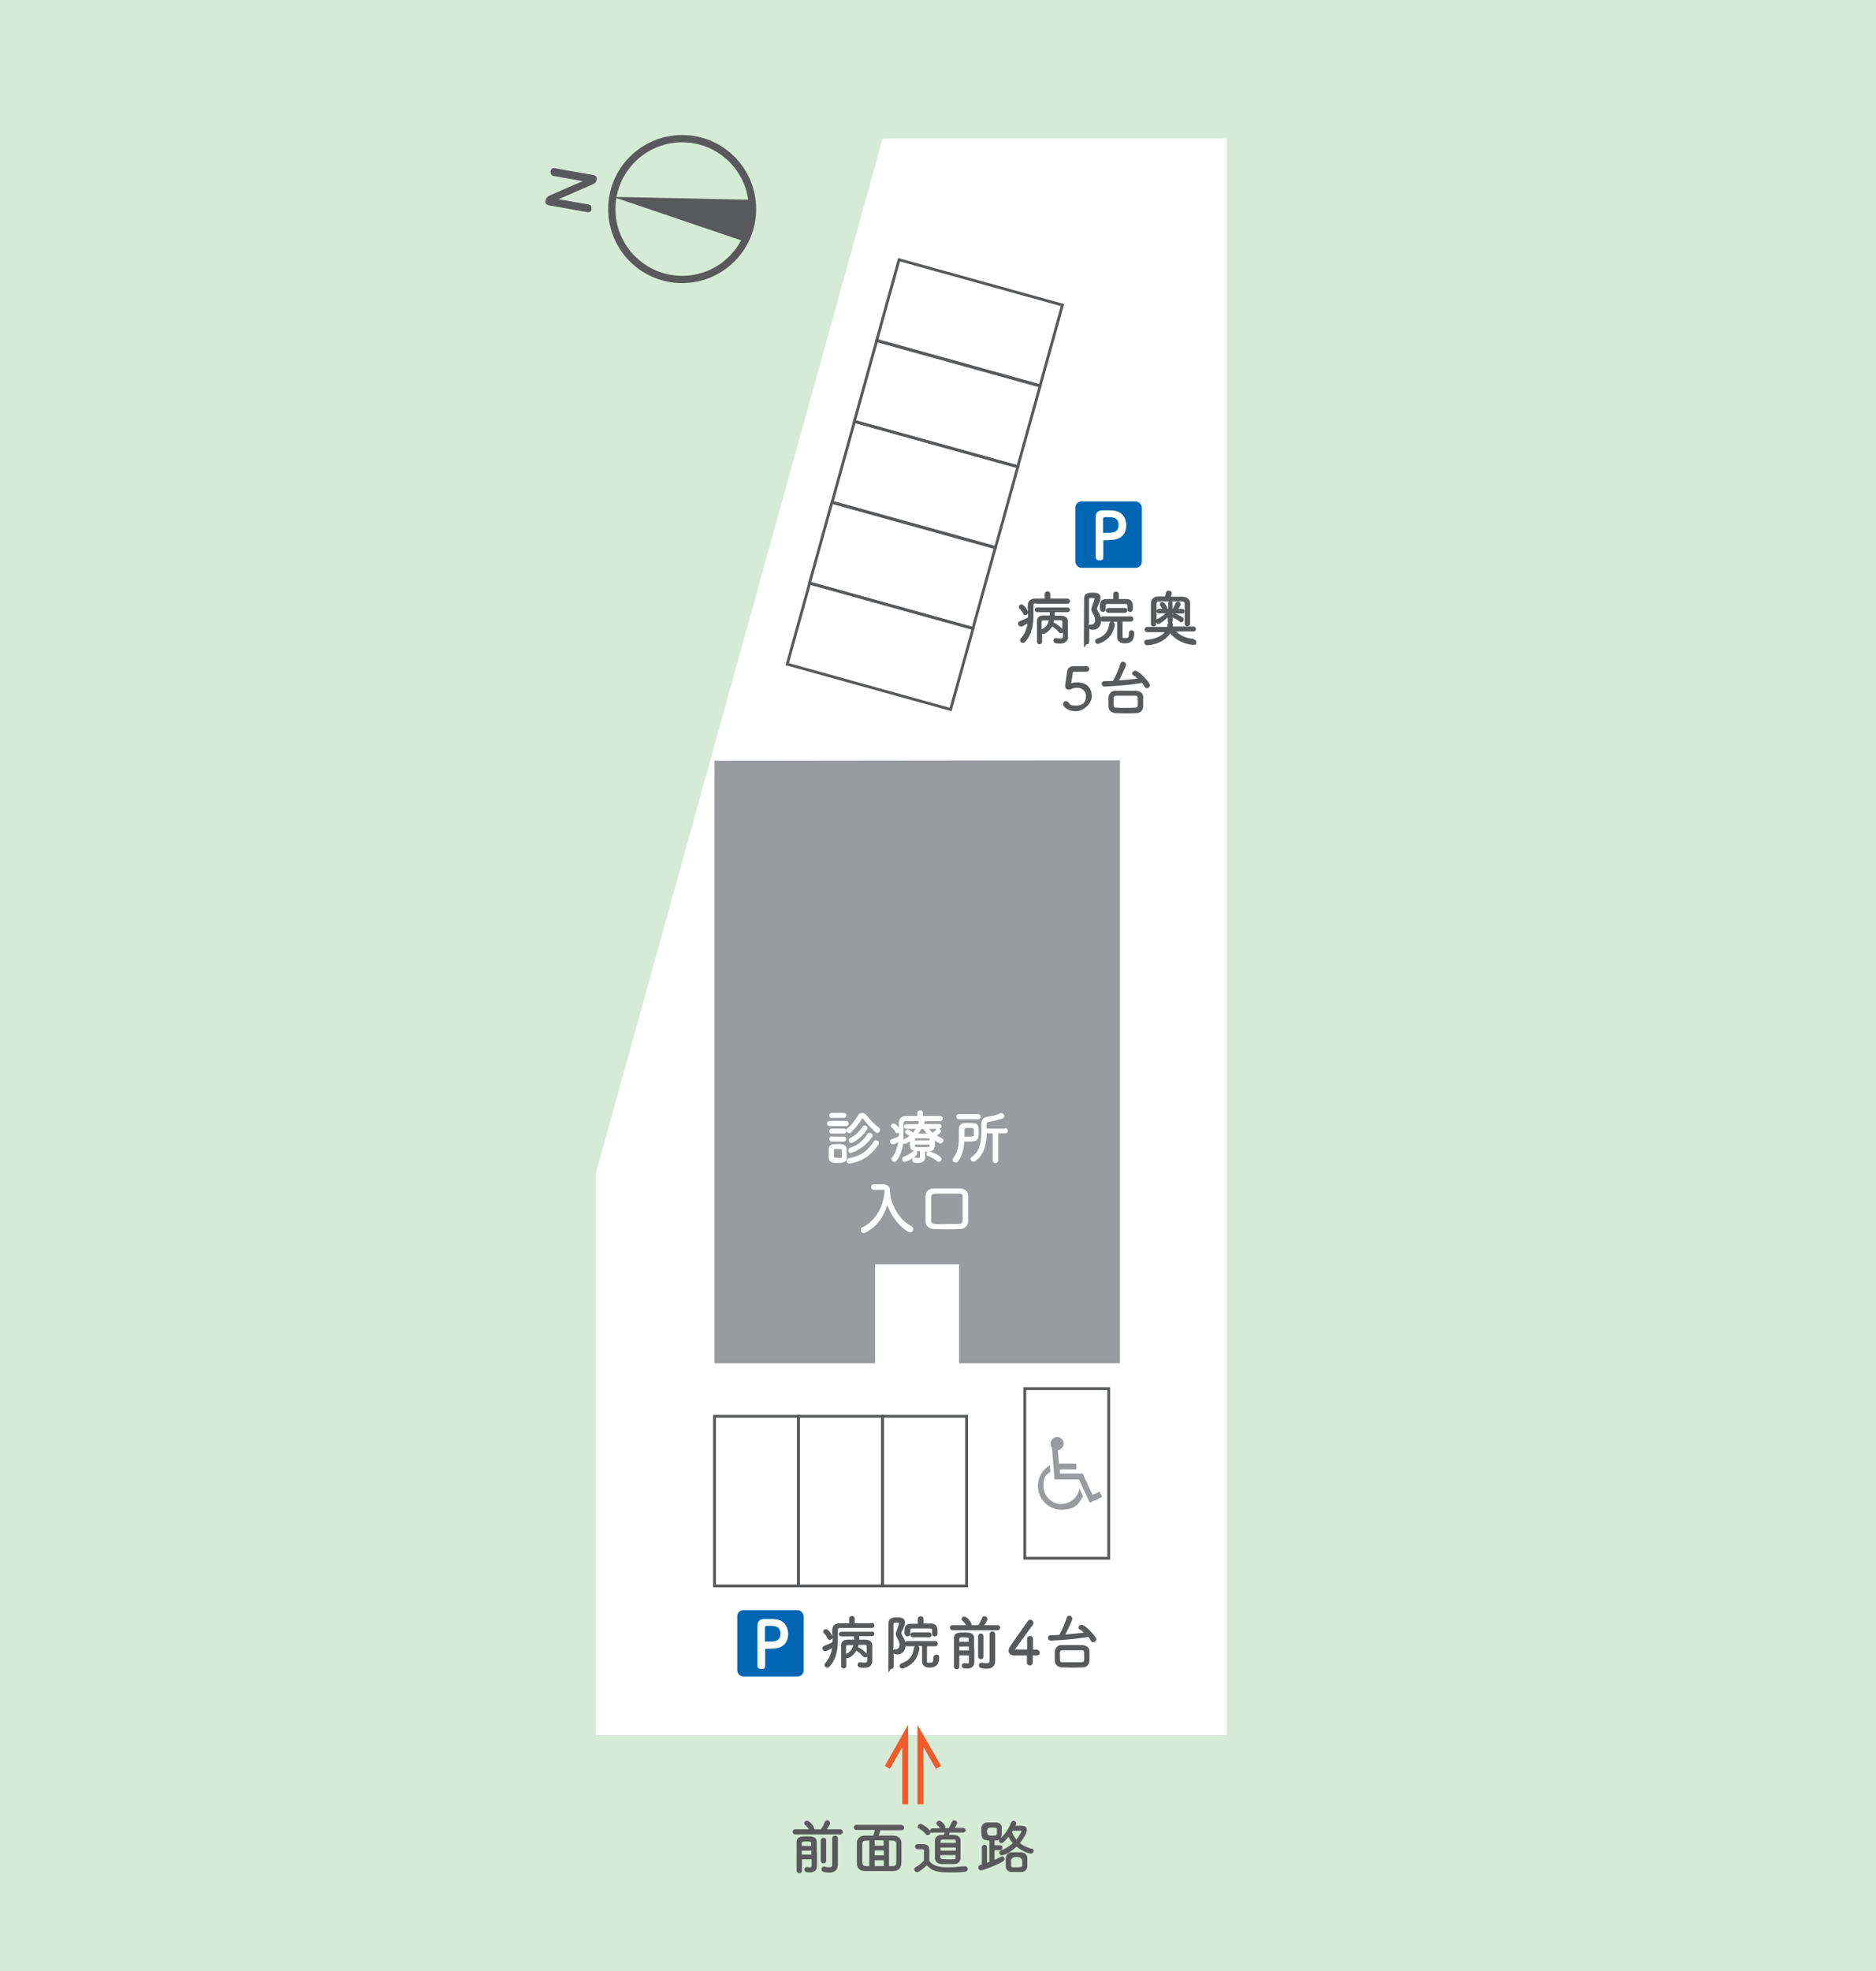 <?xml version="1.0" encoding="UTF-8"?>
<svg id="layer1" xmlns="http://www.w3.org/2000/svg" width="800" height="840" version="1.1" viewBox="0 0 800 840">
  <rect width="800" height="840" fill="#d6ebd6" stroke-width="0"/>
  <polygon points="523.1 59.1 376.4 59.1 254.2 499.7 254.2 739.5 523.1 739.5 523.1 59.1" fill="#fff" stroke-width="0"/>
  <g>
    <rect x="304.7" y="603.6" width="35.8" height="72.3" fill="none" stroke="#58595b" stroke-miterlimit="10" stroke-width="1.2"/>
    <rect x="340.5" y="603.6" width="35.8" height="72.3" fill="none" stroke="#58595b" stroke-miterlimit="10" stroke-width="1.2"/>
    <rect x="376.4" y="603.6" width="35.8" height="72.3" fill="none" stroke="#58595b" stroke-miterlimit="10" stroke-width="1.2"/>
  </g>
  <rect x="437" y="591.8" width="35.8" height="72.3" fill="none" stroke="#58595b" stroke-miterlimit="10" stroke-width="1.2"/>
  <polygon points="304.7 324.2 304.7 581 373.2 581 373.2 538.8 409 538.8 409 581 477.6 581 477.6 324 304.7 324.2" fill="#999b9e" stroke-width="0"/>
  <g>
    <rect x="357.4" y="239.3" width="35.8" height="72.3" transform="translate(9.6 563.5) rotate(-74.5)" fill="none" stroke="#58595b" stroke-miterlimit="10" stroke-width="1.2"/>
    <rect x="367" y="204.8" width="35.8" height="72.3" transform="translate(49.8 547.4) rotate(-74.5)" fill="none" stroke="#58595b" stroke-miterlimit="10" stroke-width="1.2"/>
    <rect x="376.5" y="170.4" width="35.8" height="72.3" transform="translate(90 531.4) rotate(-74.5)" fill="none" stroke="#58595b" stroke-miterlimit="10" stroke-width="1.2"/>
    <rect x="386.1" y="135.9" width="35.8" height="72.3" transform="translate(130.2 515.3) rotate(-74.5)" fill="none" stroke="#58595b" stroke-miterlimit="10" stroke-width="1.2"/>
    <rect x="395.6" y="101.4" width="35.8" height="72.3" transform="translate(170.4 499.3) rotate(-74.5)" fill="none" stroke="#58595b" stroke-miterlimit="10" stroke-width="1.2"/>
  </g>
  <g>
    <rect x="314.4" y="686.2" width="28.3" height="28.3" rx="2.6" ry="2.6" fill="#0066b3" stroke-width="0"/>
    <path d="M328.7,702.6c1.4,0,2.9,0,4.4-.8,2.7-1.4,3-4.2,3-5.4s-.3-4.1-3-5.6c-1.4-.7-2.8-.8-4.3-.8h-2.7c-3.1,0-3.1,2.1-3.1,3.2v16.5c0,.8.3,1.6,1.6,1.6s1.7-.2,1.7-1.6v-7h2.5,0ZM326.2,693.8c0-.7.2-.9.9-.9h1.2c1.8,0,4.5,0,4.5,3.3s-2.6,3.4-4.5,3.4h-2.1v-5.8Z" fill="#fff" stroke-width="0"/>
  </g>
  <g>
    <path d="M371.8,691.8c-2,0-4.7,0-7.3,0v-1.9c0-1.6-2.4-1.6-2.4,0h0s0,1.9,0,1.9c-.7,0-1.3,0-1.9,0-.7,0-1.4,0-2,0-2.1,0-3.3,1-3.3,2.9v.3c0,.9,0,1.7.1,2.5-.2-.9-1.8-3.2-2.7-3.2s-1.2.5-1.2,1.1.1.5.3.7c.5.5,1.1,1.3,1.5,2.1.2.4.5.7.9.7s1.1-.4,1.2-1c0,.5,0,1,0,1.4v.5c-1,.6-2.3,1.2-3.5,1.6-.5.2-.8.6-.8,1.1s.4,1.2,1.2,1.2,2-.8,2.9-1.3c-.4,2.6-1.3,4.6-2.9,6.4-.2.2-.3.5-.3.8,0,.6.5,1.1,1.2,1.1s.7-.2,1-.5c3-3.3,3.5-7.5,3.5-11.5s0-2.6,0-3.9c0-.7.2-1,1.1-1,1.2,0,2.9,0,4.7,0h0c2.9,0,6.2,0,8.7,0,.7,0,1.1-.6,1.1-1.1s-.4-1.1-1.1-1.1Z" fill="#58595b" stroke-width="0"/>
    <path d="M371.7,695.4h-12.9c-.6,0-1.1.5-1.1,1s.5,1,1.1,1h5.4c0,.2,0,.4,0,.6,0,.3,0,.6,0,.8-1.1,0-2.1,0-2.8,0-1.8,0-2.7.9-2.7,2.5,0,1.7,0,4,0,6.2v2.5c0,.7.6,1.1,1.1,1.1s1.1-.5,1.1-1.1h0c0-1,0-2,0-2.9s0-.3,0-.5c.2,0,.3.1.5.1.7,0,2.6-1.2,3.8-3.2.7.4,2.1,1.5,2.9,2.5.5.5,1.3.5,1.7,0,0,.6,0,1.1,0,1.3v.2c0,.9-.3,1.1-1.1,1.1s-1,0-1.7-.2c0,0-.2,0-.2,0-.6,0-1.1.5-1.1,1.1,0,1.3,1.9,1.3,2.8,1.3,2.9,0,3.5-1.7,3.5-3.1s0-.9,0-1.2c0-.2,0-.4,0-.5v-2c0-.8,0-1.8,0-2.7,0-1.1-.6-2.4-2.8-2.5-.8,0-1.7,0-2.8,0,0-.4,0-.9,0-1.5h5.4c.6,0,1.1-.4,1.1-1s-.5-1-1.1-1ZM363.9,701c-.4,1.9-1.4,3.1-3.1,3.9,0,0,0,0,0,0,0-1.2,0-2.3,0-3.1,0-.6.2-.7.8-.7.5,0,1.3,0,2.3,0ZM365.9,702c0-.3.2-.6.2-1,1,0,2.1,0,2.7,0,.6,0,.8.2.8.8,0,.8,0,1.9,0,3-.8-1.1-2.8-2.5-3.8-2.8Z" fill="#58595b" stroke-width="0"/>
    <path d="M385.9,696.4c0,.6.5,1,1.1,1s1.2-.4,1.2-1v-1.6c0-.5,0-.8,1-.8h7.3c.9,0,1,.3,1,.8v1.6c0,.6.5,1,1.1,1,1.2,0,1.2-.9,1.2-1.9,0-1.5,0-3.6-2.9-3.6-1,0-2,0-3.1,0v-2c0-.7-.5-1.1-1.2-1.1s-1.2.5-1.2,1.1v2.1c-1,0-1.9,0-2.8,0-2.9,0-2.9,2-2.9,3.3v1.3Z" fill="#58595b" stroke-width="0"/>
    <path d="M389.3,695.7c-.6,0-1.1.5-1.1,1s.4,1.1,1.1,1.1h7c.6,0,1-.5,1-1.1s-.4-1-1-1h-7Z" fill="#58595b" stroke-width="0"/>
    <path d="M399.1,705.3c-.6,0-1.1.5-1.1,1.1v.3c0,1.9-.3,1.9-1.6,1.9s-1.1,0-1.1-1.1,0-1.9,0-3.2c0-1,0-2,0-2.7h3.6c.6,0,1-.4,1-1.1s-.4-1.1-1-1.1h-12c-.4,0-.7.2-.9.4-.2-.8-.5-1.6-1.1-2.5-.3-.6-.5-.8-.5-1.2s0-.5.3-.9c1.1-2.4,1.2-3.2,1.2-3.8,0-2.1-2.1-2.1-3.4-2.1s-3.6,0-3.6,2.5c0,4.8-.1,13.4-.1,18.3s.5,1.2,1.2,1.2,1.1-.4,1.1-1.2c0-1.7,0-3.6,0-5.5.3.3.7.5,1.6.5,1.7,0,3.4-1.2,3.5-3.8.2.2.5.3.8.3h3.3c-.3.1-.5.4-.6.8-.5,3.5-2,5.3-5.3,6.5-.5.2-.8.6-.8,1.1s.4,1.1,1.2,1.1.4,0,.5-.1c4.9-1.8,6.2-5.2,6.8-8.4h0c0-.5-.3-.9-.6-1.1h1.7c0,1.7,0,5.5,0,6.4,0,1.8,1.1,2.8,3.3,2.8s4-1,4-4.3v-.2c0-.6-.5-1.1-1.2-1.1ZM381,702.5c0-4,0-7.8,0-10.3,0-.5.2-.6.5-.6.1,0,.3,0,.5,0,.2,0,.4,0,.6,0,.7,0,.8.1.8.2,0,.2-.2.9-1,3-.2.6-.4,1.1-.4,1.5s.2,1.1.6,1.8c.5.8,1,1.8,1,3s-1,1.8-1.3,1.8-.3,0-.5,0c0,0,0,0-.1,0-.3,0-.7,0-.9.3,0-.2,0-.4,0-.7Z" fill="#58595b" stroke-width="0"/>
    <path d="M425.3,692.6h-5.6c.6-.8,1.4-2.1,1.4-2.6s-.5-1.2-1.2-1.2-.9.3-1.1.8c-.3.7-.9,2-1.6,3h-2.9c0-.1,0-.2,0-.3,0-.8-1.8-3.3-3-3.3s-1.2.5-1.2,1.1,0,.5.3.6c.6.6,1.2,1.2,1.6,1.9h-5.8c-.7,0-1.1.5-1.1,1.1s.5,1.1,1.1,1.1h19.2c.6,0,1.1-.5,1.1-1.1s-.4-1.1-1.1-1.1Z" fill="#58595b" stroke-width="0"/>
    <path d="M424.4,696.5c0-.7-.5-1.2-1.2-1.2s-1.2.4-1.2,1.2v11.1c0,1.3-.8,1.5-3.2,1-.1,0-.3,0-.3,0-.6,0-1.1.5-1.1,1.1s.4,1.1,1,1.2c.8.2,1.5.3,2.2.3,2.4,0,3.8-1.2,3.8-3.4v-2.7c0,0,0-8.4,0-8.4Z" fill="#58595b" stroke-width="0"/>
    <path d="M415.4,702.6c0-1.8,0-3.6,0-4.3,0-2.6-2.1-2.6-4.3-2.6s-4.3,0-4.3,2.6v12c0,.6.5,1.1,1.2,1.1s1.1-.5,1.1-1.1c0-1.1,0-2.9,0-4.8h4.1v2.7c0,.6-.2.7-.7.7s-.8,0-1.1-.1c0,0,0,0-.1,0h-.1c-.7,0-1.1.6-1.1,1.1,0,1.2,1.5,1.2,2.3,1.2,2,0,3.1-1,3.1-2.9s0-.7,0-1.1v-4.6ZM409.1,699.7c0-.5,0-.8,0-1.2,0-.5.1-.7,2-.7s2,.2,2,.7c0,.2,0,.4,0,.7,0,.2,0,.4,0,.5h-4.1ZM413.2,701.7v1.7h-4.1c0-.3,0-.6,0-.9,0-.3,0-.5,0-.8h4.1Z" fill="#58595b" stroke-width="0"/>
    <path d="M418.3,707.1c.7,0,1.1-.5,1.1-1.1v-8.7c0-.7-.5-1.1-1.1-1.1s-1.2.5-1.2,1.1v8.7c0,.6.5,1.1,1.2,1.1Z" fill="#58595b" stroke-width="0"/>
    <path d="M442.3,703c0,0-.3,0-.7,0h-1.1c0-2.2,0-3.3,0-4.5,0-1.8-2.5-1.7-2.5,0,0,.7,0,1.7,0,3.1v1.4c-1.5,0-3,0-3.9,0s-1,0-1.3,0c0,0,0-.2.2-.3,1.5-2.1,6.4-8.8,7.4-10.2.2-.3.3-.6.3-.9,0-.7-.6-1.3-1.3-1.3s-.8.2-1.1.6c-1.7,2.4-6,8.4-7.5,10.7-.4.6-.7,1.3-.7,1.9,0,1,.6,2,2.4,2s3.1,0,5.4,0c0,1.4,0,2.3,0,3.1s.7,1.2,1.3,1.2,1.2-.5,1.2-1.2h0s0-3.1,0-3.1c1,0,1.5,0,1.8,0,.8,0,1.2-.6,1.2-1.2s-.5-1.2-1.2-1.2Z" fill="#58595b" stroke-width="0"/>
    <path d="M461.1,692.5c-.7,0-1.2.5-1.2,1.1s.2.6.5.8c.7.4,1.3.9,1.8,1.4-2.4.3-5.1.6-7.9.8,1.3-2.5,3-6.2,3-6.8s-.7-1.2-1.3-1.2-1,.3-1.1.8c-.6,2.1-2,5.3-3.2,7.4-1.2,0-2.3.1-3.4.1h-.4c-.6,0-1,.5-1,1.1s.5,1.2,1.1,1.2c1.1,0,10.4-.5,16.1-1.6.4.5.8,1.1,1.1,1.7.2.4.6.6,1,.6.7,0,1.3-.6,1.3-1.3,0-1-4.6-6.2-6.4-6.2Z" fill="#58595b" stroke-width="0"/>
    <path d="M462,701.1c-2.9,0-6.4,0-9.4,0-1.8,0-2.7,1.5-2.8,2.8,0,.6,0,1.3,0,1.9s0,1.3,0,2c0,1.6,1.2,2.6,2.8,2.8,1.6,0,3,.1,4.3.1s3,0,4.9-.1c0,0,0,0,0,0,1.6,0,2.7-1.2,2.8-2.8,0-.7,0-1.4,0-2.1s0-1.4,0-2c0-1.4-1.2-2.5-2.7-2.5ZM457.1,708.4c-1.4,0-2.7,0-4,0-1,0-1.1-.1-1.1-2.5s0-1.1,0-1.6c0-.3.1-1,1.1-1,1.3,0,2.7,0,4,0s2.7,0,4.1,0c1,0,1.1.2,1.1,2.3s0,1.3,0,1.8c0,.4-.1.9-1,1-1.4,0-2.7,0-4.2,0Z" fill="#58595b" stroke-width="0"/>
  </g>
  <g>
    <path d="M348.3,789.5c0-1.8,0-3.6,0-4.3,0-2.6-2.1-2.6-4.3-2.6s-4.3,0-4.3,2.6v12c0,.6.5,1.1,1.2,1.1s1.1-.5,1.1-1.1c0-1.1,0-2.9,0-4.8h4.1v2.7c0,.6-.2.7-.7.7s-.8,0-1.1-.1c0,0,0,0-.1,0h-.1c-.7,0-1.1.6-1.1,1.1,0,1.2,1.5,1.2,2.3,1.2,2,0,3.1-1,3.1-2.9s0-.7,0-1.1v-4.6ZM341.9,786.7c0-.5,0-.8,0-1.2,0-.5.1-.7,2-.7s2,.2,2,.7c0,.2,0,.4,0,.7,0,.2,0,.4,0,.5h-4.1ZM346,788.7v1.7h-4.1c0-.3,0-.6,0-.9,0-.3,0-.5,0-.8h4.1Z" fill="#58595b" stroke-width="0"/>
    <path d="M358.2,779.6h-5.6c.6-.8,1.4-2.1,1.4-2.6s-.5-1.2-1.2-1.2-.9.3-1.1.8c-.3.7-.9,2-1.6,3h-2.9c0-.1,0-.2,0-.3,0-.8-1.8-3.3-3-3.3s-1.2.5-1.2,1.1,0,.5.3.6c.6.6,1.2,1.2,1.6,1.9h-5.8c-.7,0-1.1.5-1.1,1.1s.5,1.1,1.1,1.1h19.2c.6,0,1.1-.5,1.1-1.1s-.4-1.1-1.1-1.1Z" fill="#58595b" stroke-width="0"/>
    <path d="M351.2,794.1c.7,0,1.1-.5,1.1-1.1v-8.7c0-.7-.5-1.1-1.1-1.1s-1.2.5-1.2,1.1v8.7c0,.6.5,1.1,1.2,1.1Z" fill="#58595b" stroke-width="0"/>
    <path d="M357.3,783.5c0-.7-.5-1.2-1.2-1.2s-1.2.4-1.2,1.2v11.1c0,.9-.4,1.2-1.3,1.2s-1.1,0-1.9-.3c-.1,0-.3,0-.3,0-.6,0-1.1.5-1.1,1.1s.4,1.1,1,1.2c.8.2,1.5.3,2.2.3,2.4,0,3.8-1.2,3.8-3.4v-2.7c0,0,0-8.4,0-8.4Z" fill="#58595b" stroke-width="0"/>
    <path d="M384.7,777.7h-19.5c-.6,0-1.1.5-1.1,1.1s.4,1.1,1.1,1.1h7.9c-.2.7-.4,1.6-.7,2.4-1.2,0-2.4,0-3.6,0-2,0-3.4,1.3-3.4,3.1,0,1.7,0,3.4,0,5.2s0,2.2,0,3.4h0c0,2.3,1.3,3.4,3.6,3.4,2,0,4.1,0,6.3,0s3.8,0,5.7,0c2.1,0,3.3-1.3,3.4-3.4,0-1.3,0-2.8,0-4.2s0-2.9,0-4.3c0-1.9-1.3-3.1-3.3-3.2-2.1,0-4.2,0-6.4,0,.3-.7.6-1.7.7-2.3h9.1c.6,0,1.1-.5,1.1-1.1s-.5-1.1-1.1-1.1ZM379.1,795.3v-10.9c2.8,0,3.1.2,3.1,1.6,0,1.1,0,2.5,0,3.9s0,2.8,0,3.9c0,1.1-.5,1.5-1.6,1.5-.5,0-1,0-1.6,0ZM373,786.6v-2.3c1,0,1.9,0,2.9,0h.9v2.3h-3.9ZM376.9,788.6v2.1h-3.9v-2.1h3.9ZM376.9,792.8v2.5h-3.9v-2.5h3.9ZM369.5,795.3c-1.4,0-1.7-.6-1.8-1.5,0-1.1,0-2.6,0-4s0-2.8,0-3.8c0-1.4.4-1.6,3-1.6v10.9c-.1,0-.3,0-.4,0-.3,0-.6,0-.8,0h0Z" fill="#58595b" stroke-width="0"/>
    <path d="M411.5,795.4s0,0-.1,0h-1.3c-1.8.3-3.9.4-5.9.4-4.1,0-6.3-.7-7.9-2.7,0-.9,0-1.7,0-2.5,0-.8,0-1.5,0-2.2,0-2.5-2.1-2.5-3.5-2.5h-1.5c-.6,0-1.1.5-1.1,1.1s.5,1.1,1.1,1.1h2c.6,0,.7.2.7.6s0,.5,0,.8c0,.3,0,.6,0,.9,0,.8,0,1.6,0,2.5h0c-.9,1.1-2,2-3.5,2.8-.4.2-.6.6-.6,1,0,.7.6,1.2,1.2,1.2s2.6-1.4,4.1-2.9c2.5,2.6,4.9,3,9.9,3s4.5-.1,6.4-.3c.8,0,1.2-.7,1.2-1.2s-.5-1.2-1.2-1.2Z" fill="#58595b" stroke-width="0"/>
    <path d="M398,781h4.8c0,.3-.2.6-.3,1-.4,0-.7,0-1,0-2,0-2.7,1.3-2.8,2.3,0,1.2,0,2.6,0,3.9s0,2.6,0,3.7c0,1.4,1.1,2.4,2.7,2.5.7,0,1.7,0,2.7,0s2.1,0,2.8,0c1.6,0,2.7-1,2.7-2.5,0-1.2,0-2.6,0-4s0-2.5,0-3.6c0-1.1-.8-2.2-2.8-2.3-.5,0-1.3,0-2.1,0,.1-.3.2-.6.3-1h5.7c.6,0,1.1-.5,1.1-1s-.5-1-1.1-1h-3.6c1.1-1.7,1.1-1.9,1.1-2.1,0-.7-.7-1.1-1.3-1.1s-.8.3-1,.7c-.5,1.2-.9,1.9-1.3,2.6h-1.6c0-.2.1-.3.1-.5,0-.7-1.5-2.6-2.5-2.6s-1.2.5-1.2,1.1,0,.4.2.6c.1.1.2.2.3.3.3.3.6.7.9,1.2h-3.1c-.6,0-1.1.4-1.1,1s.5,1,1.1,1ZM407.5,790.7c0,1.7,0,1.7-.9,1.7-.6,0-1.7,0-2.6,0-2.9,0-2.9-.2-3-.8,0-.3,0-.6,0-1h6.5ZM407.6,788.7h-6.5v-1.3h6.5c0,.2,0,.5,0,.7,0,.2,0,.4,0,.7ZM401.1,785.3s0,0,0-.1c0-.2,0-.4,0-.5,0-.4.3-.7.9-.7.9,0,3.5,0,4.7,0,.8,0,.9.3.9.7,0,.2,0,.4,0,.6,0,0,0,0,0,.1h-6.5Z" fill="#58595b" stroke-width="0"/>
    <path d="M391.9,779.2c.7.4,2.1,1.5,2.8,2.4.2.3.5.5.9.5.7,0,1.2-.6,1.2-1.3,0-1.2-3.5-3.5-4.2-3.5s-1.2.5-1.2,1.2,0,.6.5.8Z" fill="#58595b" stroke-width="0"/>
    <path d="M439.9,787.9c-1.9-.5-3.6-1.3-5-2.4,1.5-1.8,3-4.3,3-5.6s-.9-1.8-2.5-1.8-1.5,0-2.2,0h-.2c.3-.6.4-.8.4-1,0-.6-.6-1.1-1.2-1.1s-.8.3-1,.7c-1.1,2.8-2.7,5.1-4.5,6.7.5-.7.5-1.7.5-2.6s0-1.3,0-1.9c0-1.3-1-2.2-2.5-2.2-1.1,0-2.5,0-3.7,0-1.6,0-2.4,1.2-2.5,2.3,0,.5,0,1.1,0,1.7,0,3.1.7,3.6,3.4,3.7v9.1c-.3.1-.7.3-1,.4v-6.6c0-.6-.5-1.1-1.1-1.1s-1.1.5-1.1,1.1v7.3c-1.1.3-1.5.5-1.5,1.3s.5,1.2,1.2,1.2,5.6-1.7,9.5-3.9c.3-.2.5-.5.5-.9,0-.6-.4-1.1-1-1.1s-.3,0-.5.1c-.8.4-1.8.9-2.8,1.3v-4.1h2.4c.6,0,1-.5,1-1.1s-.5-1-1-1h-2.4v-2c.1,0,.3,0,.4,0,.8,0,1.3-.2,1.7-.5-.2.2-.2.4-.2.6,0,.6.5,1,1.1,1s2.1-1.6,3-2.7c.4.9,1,1.9,1.8,2.7-1.5,1.4-3.3,2.5-5.1,3.1-.4.2-.7.6-.7,1s.5,1.1,1.1,1.1,3.1-.7,6.3-3.7c2.8,2.3,5.8,3,6.1,3,.7,0,1.2-.6,1.2-1.2s-.3-.9-.8-1ZM435.6,780.2c0,.5-.8,2.1-2.2,3.8-.8-1-1.4-2-1.8-3.2.1-.2.2-.4.4-.6,1.1,0,2.5,0,3.2,0h.1c.1,0,.2,0,.3,0ZM435.6,780.1h0s.5,0,.5,0h-.5ZM425.1,780.6c0,.8,0,1.4-.2,1.5-.2.2-1.2.2-2.3.2q-1.7,0-1.7-1.7t1.4-1.7c2.6,0,2.7,0,2.8.5,0,.4,0,.8,0,1.2Z" fill="#58595b" stroke-width="0"/>
    <path d="M435.6,789.4c-1.1,0-2.8,0-4.1,0-1.5,0-2.5,1-2.6,2.5,0,.6,0,1.3,0,2s0,.5,0,.7c0,.2,0,.5,0,.7,0,1.5,1,2.5,2.6,2.5.6,0,1.4,0,2.2,0s1.3,0,1.8,0h0c1.6,0,2.6-1.1,2.6-2.6,0-.2,0-.5,0-.7,0-.2,0-.5,0-.7,0-.6,0-1.2,0-1.9,0-1.5-1.1-2.4-2.6-2.5ZM431.1,793.4q0-2,2.4-2t2.4,2c0,.6,0,1.2,0,1.6,0,.7,0,.8-2.4.8h-.1c-2.1,0-2.2,0-2.2-.7,0-.4,0-1,0-1.6Z" fill="#58595b" stroke-width="0"/>
  </g>
  <g>
    <polyline points="386 768.9 386 739.8 378.4 753.2" fill="none" stroke="#f15a29" stroke-miterlimit="10" stroke-width="2.5"/>
    <polyline points="392.5 768.9 392.5 739.8 400.2 753.2" fill="none" stroke="#f15a29" stroke-miterlimit="10" stroke-width="2.5"/>
  </g>
  <g>
    <g>
      <circle cx="290.9" cy="89.1" r="30" fill="none" stroke-width="0"/>
      <polygon points="322.1 85.2 318.9 103.4 261.4 83.9 322.1 85.2" fill="#58595b" stroke-width="0"/>
      <circle cx="290.9" cy="89.1" r="30" fill="none" stroke="#58595b" stroke-miterlimit="10" stroke-width="3.1"/>
    </g>
    <path d="M252.3,89.1c-.2,1.1-.8,1.5-1.9,1.3l-16.3-2.9c-1.1-.2-1.6-.8-1.4-1.9v-.4c.2-.8.7-1.4,1.5-1.8l14.3-6.2-12.3-2.2c-.5,0-.9-.3-1.2-.7-.2-.3-.3-.8-.2-1.3.2-1.1.8-1.5,1.9-1.3l16.3,2.9c1.1.2,1.6.8,1.4,1.8v.3c-.2.9-.7,1.5-1.5,1.8l-14.7,6.4,12.6,2.2c1.1.2,1.6.8,1.4,1.9h0Z" fill="#58595b" stroke-width="0"/>
  </g>
  <g>
    <rect x="458.6" y="213.7" width="28.3" height="28.3" rx="2.6" ry="2.6" fill="#0066b3" stroke-width="0"/>
    <path d="M472.9,230.1c1.4,0,2.9,0,4.4-.8,2.7-1.4,3-4.2,3-5.4s-.3-4.1-3-5.6c-1.4-.7-2.8-.8-4.3-.8h-2.7c-3.1,0-3.1,2.1-3.1,3.2v16.5c0,.8.3,1.6,1.6,1.6s1.7-.2,1.7-1.6v-7h2.5,0ZM470.4,221.3c0-.7.2-.9.9-.9h1.2c1.8,0,4.5,0,4.5,3.3s-2.6,3.4-4.5,3.4h-2.1v-5.8Z" fill="#fff" stroke-width="0"/>
  </g>
  <g>
    <path d="M455.4,271.3c0-.5,0-.9,0-1.2,0-.2,0-.4,0-.5v-2c0-.9,0-1.8,0-2.7,0-1.1-.6-2.4-2.8-2.5-.8,0-1.7,0-2.8,0,0-.4,0-.9,0-1.5h5.4c.6,0,1.1-.4,1.1-1s-.5-1-1.1-1h-12.9c-.6,0-1.1.5-1.1,1s.5,1,1.1,1h5.4c0,.2,0,.4,0,.6,0,.3,0,.6,0,.8-1.1,0-2.1,0-2.8,0-1.8,0-2.7.9-2.7,2.5,0,1.7,0,4,0,6.2v2.5c0,.7.6,1.1,1.1,1.1s1.1-.5,1.1-1.1h0c0-1,0-2,0-2.9s0-.3,0-.5c.2,0,.3.1.5.1.7,0,2.6-1.2,3.8-3.2.7.4,2.1,1.5,2.9,2.5.5.5,1.3.5,1.7,0,0,.6,0,1.1,0,1.3v.2c0,.9-.3,1.1-1.1,1.1s-1,0-1.7-.2c0,0-.2,0-.2,0-.6,0-1.1.5-1.1,1.1,0,1.3,1.9,1.3,2.8,1.3,2.9,0,3.5-1.7,3.5-3.1ZM447.3,264.3c-.4,1.9-1.4,3.1-3.1,3.9,0,0,0,0,0,0,0-1.2,0-2.3,0-3.1,0-.6.2-.7.8-.7.5,0,1.3,0,2.3,0ZM449.3,265.3c0-.3.2-.6.2-1,1,0,2.1,0,2.7,0,.6,0,.8.2.8.8,0,.8,0,1.9,0,3-.8-1.1-2.8-2.5-3.8-2.8Z" fill="#58595b" stroke-width="0"/>
    <path d="M441.8,257.3c1.2,0,2.9,0,4.7,0h0c2.9,0,6.2,0,8.7,0,.7,0,1.1-.6,1.1-1.1s-.4-1.1-1.1-1.1c-2,0-4.7,0-7.3,0v-1.9c0-1.6-2.4-1.6-2.4,0h0s0,1.9,0,1.9c-.7,0-1.3,0-1.9,0-.7,0-1.4,0-2,0-2.1,0-3.3,1-3.3,2.9v.3c0,.9,0,1.7.1,2.5-.2-.9-1.8-3.2-2.7-3.2s-1.2.5-1.2,1.1.1.5.3.7c.5.5,1.1,1.3,1.5,2.1.2.4.5.7.9.7s1.1-.4,1.2-1c0,.5,0,1,0,1.4v.5c-1,.6-2.3,1.2-3.5,1.6-.5.2-.8.6-.8,1.1s.4,1.2,1.2,1.2,2-.8,2.9-1.3c-.4,2.6-1.3,4.6-2.9,6.4-.2.2-.3.5-.3.8,0,.6.5,1.1,1.2,1.1s.7-.2,1-.5c3-3.3,3.5-7.5,3.5-11.5s0-2.6,0-3.9c0-.7.2-1,1.1-1Z" fill="#58595b" stroke-width="0"/>
    <path d="M469.2,259.8c0,.6.5,1,1.1,1s1.2-.4,1.2-1v-1.6c0-.5,0-.8,1-.8h7.3c.9,0,1,.3,1,.8v1.6c0,.6.5,1,1.1,1,1.2,0,1.2-.9,1.2-1.9,0-1.5,0-3.6-2.9-3.6-1,0-2,0-3.1,0v-2.1c0-.7-.5-1.1-1.2-1.1s-1.2.5-1.2,1.1v2.1c-1,0-1.9,0-2.8,0-2.9,0-2.9,2-2.9,3.3v1.3Z" fill="#58595b" stroke-width="0"/>
    <path d="M472.7,259.1c-.6,0-1.1.5-1.1,1s.4,1.1,1.1,1.1h7c.6,0,1-.5,1-1.1s-.4-1-1-1h-7Z" fill="#58595b" stroke-width="0"/>
    <path d="M475.3,266.1h0c0-.5-.3-.9-.6-1.1h1.7c0,1.7,0,5.5,0,6.4,0,1.8,1.1,2.8,3.3,2.8s4-1,4-4.3v-.2c0-.6-.5-1.1-1.2-1.1s-1.1.5-1.1,1.1v.3c0,1.9-.3,1.9-1.6,1.9s-1.1,0-1.1-1.1,0-1.9,0-3.2c0-1,0-2,0-2.7h3.6c.6,0,1-.4,1-1.1s-.4-1.1-1-1.1h-12c-.4,0-.7.2-.9.4-.2-.8-.5-1.6-1.1-2.5-.3-.6-.5-.8-.5-1.2s0-.5.3-.9c1.1-2.4,1.2-3.2,1.2-3.8,0-2.1-2.1-2.1-3.4-2.1s-3.6,0-3.6,2.5c0,4.8-.1,13.4-.1,18.3s.5,1.2,1.2,1.2,1.1-.4,1.1-1.2c0-1.7,0-3.6,0-5.5.3.3.7.5,1.6.5,1.7,0,3.4-1.2,3.5-3.8.2.2.5.3.8.3h3.3c-.3.1-.5.4-.6.8-.5,3.5-2,5.3-5.3,6.5-.5.2-.8.6-.8,1.1s.4,1.1,1.2,1.1.4,0,.5-.1c4.9-1.8,6.2-5.2,6.8-8.4ZM464.4,265.8c0-4,0-7.8,0-10.3,0-.5.2-.6.5-.6.1,0,.3,0,.5,0,.2,0,.4,0,.6,0,.7,0,.8.1.8.2,0,.2-.2.9-1,3-.2.6-.4,1.1-.4,1.5s.2,1.1.6,1.8c.5.8,1,1.8,1,3s-1,1.8-1.3,1.8-.3,0-.5,0c0,0,0,0-.1,0-.3,0-.7,0-.9.3,0-.2,0-.4,0-.7Z" fill="#58595b" stroke-width="0"/>
    <path d="M509,272.2c-3.2,0-5.9-1.6-7.5-3.1h7.5c.6,0,1-.4,1-1s-.4-1.1-1.1-1.1h-8.8c0-.4.1-.7.1-1s-.2-.5-.4-.7c.2-.2.3-.5.3-.8v-1.4c0,0,.2.2.3.2,1.1.5,2,1,2.6,1.6.2.2.5.3.7.3.6,0,1.1-.5,1.1-1.2s-.2-.7-.5-.9c-.7-.5-2.8-1.6-3.5-1.6s-.6.2-.8.4v-.4s4.1,0,4.1,0c.6,0,1-.4,1-1s-.4-1-1-1h-1.6c.4-.6,1-1.6,1-2,0-.6-.6-1.1-1.2-1.1s-.8.3-1,.7c-.2.5-.7,1.6-1,2-.1.2-.1.3-.1.4h-.2s0-2.4,0-2.4c0-.3-.2-.6-.4-.8,1.6,0,3.1,0,4.2,0,1.1,0,1.4.4,1.4,1.1,0,.9,0,2.5,0,4.2s0,3.3,0,4.3h0c0,.6.5,1,1.1,1s1.2-.5,1.2-1c0-1.2,0-3.2,0-5.1s0-2.7,0-3.6c0-1.8-1.2-2.8-3.3-2.9-1.4,0-3.2,0-5,0,.4-.9.5-1.2.5-1.5,0-.6-.5-1.1-1.3-1.1s-1.1.4-1.2.9c0,.3-.2,1-.4,1.6-.7,0-1.5,0-2.1,0h-.8c-1.9,0-3.1,1.2-3.1,3,0,.9,0,2.2,0,3.6s0,3.9,0,5.2c0,.6.5,1,1.1,1s1.1-.4,1.1-1c0-.2,0-.5,0-.7.2.3.6.6,1,.6.7,0,2.4-1.3,4-2.8v1.6c0,.3,0,.5.3.7-.2.2-.4.4-.4.8,0,.3,0,.7-.2,1h-8.5c-.6,0-1.1.4-1.1,1.1s.4,1.1,1.1,1.1h7.5c-1.4,1.8-4.1,2.9-7.8,3.3-.7,0-1,.6-1,1.1s.5,1.2,1.2,1.2,7-.4,9.9-5.1c3.3,4,8.1,4.9,9.8,4.9s1.3-.6,1.3-1.2-.4-1.1-1.2-1.1ZM493.2,257.4c0-.7.2-1.1,1.3-1.1,1.1,0,2.6,0,4.1,0-.3.2-.4.5-.4.8v2.4h-.4c0,0,0-.2,0-.3,0-.4-1.1-2.6-2.1-2.6s-1.1.5-1.1,1,0,.4.2.6c.2.3.7.9.9,1.3h-1.5c-.5,0-1,.4-1,.9,0-1.2,0-2.2,0-2.9ZM493.2,264.1c0-.5,0-1.1,0-1.7s0-1.3,0-1.9c0,.5.5.9,1,.9h2.9c-1,.9-2.2,1.7-3.4,2.3-.2.1-.4.2-.5.4Z" fill="#58595b" stroke-width="0"/>
    <path d="M459.5,290.8c-.9,0-1.8.1-2.7.4l.7-4.5c0-.3,0-.4.6-.4s1.6,0,2.7,0c1.1,0,2.2,0,2.5,0,.8,0,1.2-.6,1.2-1.2s-.4-1.2-1.2-1.2c-3.8,0-4.8,0-5.2,0h-.3c-1.9,0-2.5,1.1-2.7,2.1-.2,1.1-.9,5.8-.9,6.3,0,1,.6,1.6,1.6,1.6s.5,0,1.1-.3c.7-.3,1.6-.5,2.4-.5,1.8,0,3.8,1.1,3.8,3.6s-1.3,4-4.2,4-2.5-.5-3.3-1.4c-.3-.3-.6-.5-1-.5-.7,0-1.3.6-1.3,1.3,0,1.2,2.3,3,5.5,3s6.8-3.2,6.8-6.4-1.9-5.9-6.2-5.9Z" fill="#58595b" stroke-width="0"/>
    <path d="M484.9,294.4c-2.9,0-6.4-.1-9.4,0-1.8,0-2.7,1.5-2.8,2.8,0,.6,0,1.3,0,1.9s0,1.3,0,2c0,1.6,1.2,2.6,2.8,2.8,1.6,0,3,.1,4.3.1s3,0,4.9-.1h0c1.6,0,2.7-1.2,2.8-2.8,0-.7,0-1.4,0-2.1s0-1.4,0-2c0-1.4-1.2-2.5-2.7-2.5ZM480,301.7c-1.4,0-2.7,0-4-.1-1,0-1.1-.1-1.1-2.5s0-1.1,0-1.6c0-.3.1-1,1.1-1,1.3,0,2.7,0,4,0s2.7,0,4.1,0c1,0,1.1.2,1.1,2.3s0,1.3,0,1.8c0,.4-.1.9-1,1-1.4,0-2.7.1-4.2.1Z" fill="#58595b" stroke-width="0"/>
    <path d="M484,285.9c-.7,0-1.2.5-1.2,1.1s.2.6.5.8c.7.4,1.3.9,1.8,1.4-2.4.3-5.1.6-7.9.8,1.3-2.5,3-6.2,3-6.8s-.7-1.2-1.3-1.2-1,.3-1.1.8c-.6,2.1-2,5.3-3.2,7.4-1.2,0-2.3.1-3.4.1h-.4c-.6,0-1,.5-1,1.1s.5,1.2,1.1,1.2c1.1,0,10.4-.5,16.1-1.6.4.5.8,1.1,1.1,1.7.2.4.6.6,1,.6.7,0,1.3-.6,1.3-1.3,0-1-4.6-6.2-6.4-6.2Z" fill="#58595b" stroke-width="0"/>
  </g>
  <g>
    <path d="M354.7,476.4h5.1c.6,0,1.1-.4,1.1-1.1s-.4-1-1.1-1h-5.1c-.7,0-1.1.6-1.1,1.1s.4,1.1,1.1,1.1Z" fill="#fff" stroke-width="0"/>
    <path d="M359.8,481h-5.1c-.7,0-1.1.6-1.1,1.1s.4,1,1.1,1h5.1c.6,0,1.1-.4,1.1-1.1s-.4-1-1.1-1Z" fill="#fff" stroke-width="0"/>
    <path d="M363,487.1c.7,0,4.1-1.8,6.7-5.7.1-.2.2-.4.2-.6,0-.6-.5-1.1-1.2-1.1s-.8.2-1,.6c-1.3,2.1-2.9,3.6-5.2,4.7-.4.2-.6.5-.6,1s.4,1.1,1,1.1Z" fill="#fff" stroke-width="0"/>
    <path d="M362.8,491.3c.5,0,5.2-1.3,9.1-6.7.2-.2.2-.5.2-.7,0-.6-.5-1.1-1.2-1.1s-.8.2-1,.6c-2.1,3-4.3,4.8-7.4,5.8-.5.2-.8.6-.8,1.1s.5,1.1,1.1,1.1Z" fill="#fff" stroke-width="0"/>
    <path d="M360.9,481.7c0,.6.5,1.2,1.2,1.2s.6-.1.8-.3c1.8-1.7,3.6-4,4.8-6,0-.1.1-.1.1-.1,0,0,0,0,.1.1,1.3,1.8,3.6,4.2,5.3,5.8.2.2.5.4.9.4.7,0,1.2-.6,1.2-1.2s-.2-.8-.5-1c-1.9-1.5-3.6-3.2-5.2-5.2-.6-.7-1.3-1.1-2-1.1s-1.4.4-1.8,1.2c-1.5,2.5-3,4.3-4.6,5.6-.3.2-.5.5-.5.9Z" fill="#fff" stroke-width="0"/>
    <path d="M360.8,479.9c.7,0,1.1-.6,1.1-1.1s-.4-1.1-1.1-1.1h-7c-.7,0-1.1.6-1.1,1.1s.4,1.1,1.1,1.1h7Z" fill="#fff" stroke-width="0"/>
    <path d="M361,491.5c0-.6,0-1.3,0-1.9,0-1.1-1-1.9-2.3-2h-.1c-.6,0-1.1,0-1.6,0-1.7,0-3.6,0-3.6,2.2,0,.6,0,1.3,0,2s0,1,0,1.6c0,2.2,1.9,2.2,3.7,2.2s3.9,0,4-2.2c0-.6,0-1.2,0-1.8ZM357.1,493.4c-1.5,0-1.5-.1-1.5-.3,0-.2,0-.4,0-.6,0-.3,0-.6,0-.9,0-1.9,0-1.9.5-1.9.3,0,.7,0,1.1,0,1.8,0,1.8,0,1.8.5,0,.4,0,.9,0,1.4s0,1.1,0,1.5c0,.3,0,.4-1.8.4Z" fill="#fff" stroke-width="0"/>
    <path d="M354.7,484.3c-.7,0-1.1.6-1.1,1.1s.4,1.1,1.1,1.1h5.1c.6,0,1.1-.5,1.1-1.1s-.4-1-1.1-1h-5.1Z" fill="#fff" stroke-width="0"/>
    <path d="M374.6,487.7c.1-.2.2-.4.2-.6,0-.7-.6-1.2-1.2-1.2s-.8.2-1,.6c-2.6,4.1-5.9,6.3-10.6,7.1-.6.1-1,.6-1,1.1s.5,1.2,1.2,1.2h.2s0,0,0,0c5.2-.9,9.1-3.5,12.3-8.2Z" fill="#fff" stroke-width="0"/>
    <path d="M394.4,490.9c.4,0,.8,0,1.2,0-.3.2-.5.5-.5.9s.3.8.7.9c1.1.4,2.9,1.3,3.8,2.2,0,0,0,0,0,0,.9.7,1.9,0,1.9-.9,0-1.5-3.8-2.9-5-3.3,1.8-.3,2.2-1.2,2.2-3.6s0-.7,0-1c.8.6,1.8,1.2,2.4,1.2s1.2-.6,1.2-1.2-.2-.8-.6-1c-.8-.4-1.6-.8-2.2-1.2,1.6-1.1,1.8-1.5,1.8-1.8s-.4-1-.9-1.1h0c.7,0,1.1-.5,1.1-1s-.4-1-1.1-1h-6.4c.3-.8.4-1,.4-1.2s0,0,0,0c2.3,0,4.7,0,6.5,0,.7,0,1.1-.5,1.1-1.1s-.4-1.1-1.1-1.1c-1.9,0-4.6,0-7.3,0v-1.2c0-1.6-2.4-1.6-2.4,0h0s0,1.2,0,1.2c-.8,0-1.7,0-2.4,0-.8,0-1.5,0-2.2,0-2.1,0-3.3,1.1-3.3,3v1.2c0,.3,0,.5,0,.8-.6-.9-1.6-1.8-2.2-1.8s-1.2.5-1.2,1,.2.6.4.7c.5.4,1.2,1.2,1.5,1.9.3.6,1,.7,1.5.3h0c0,.5,0,1,0,1.5-.9.5-1.9,1-3,1.3-.5.2-.8.6-.8,1s.4,1.2,1.2,1.2,1.6-.5,2.3-1c-.4,2.7-1.2,4.8-2.6,6.6-.2.2-.3.4-.3.7,0,.6.5,1.2,1.2,1.2s.8-.2,1.1-.6c1.6-2.2,2.4-4.7,2.8-7.3.2.2.4.2.7.2.5,0,1.4-.6,2.1-1.1,0,.4,0,.7,0,1.1,0,1.8.4,2.6,1.7,2.9,0,0-.2,0-.3.2-1.2,1-2.5,1.8-4,2.4-.4.2-.7.5-.7,1s.4,1.2,1.1,1.2,5.3-2.2,5.3-3.6-.2-.8-.5-1c.5,0,1,0,1.7,0v2.4c0,.4,0,.6-2.1.3h-.1c-.6,0-1.1.5-1.1,1.1,0,1.1,1.2,1.2,2.5,1.2,2.7,0,3-1.5,3-2.5s0-1,0-1.2v-1.5ZM385.3,478.9c0-.6.1-1.1,1.2-1.1,1.2,0,3,0,4.9,0,.1,0,.3,0,.5,0-.1.5-.3.9-.4,1.3h-4.9c-.7,0-1.1.5-1.1,1s.4,1,1.1,1h3.9c-.4.6-.7,1.1-1.2,1.6-.5-.5-1.6-1.3-2.2-1.3s-1.1.5-1.1,1,.2.7.5.8c.4.2.9.6,1.3.9-.7.6-1.6,1.1-2.6,1.6,0,0,0,0,0,0,0-1.1.1-2.3.1-3.4s0-2.3,0-3.5ZM396.5,487.9s0,0,0,0c0,.2,0,.3,0,.4,0,.5,0,.6-3.2.6s-3.2,0-3.2-.6c0-.1,0-.3,0-.5h6.5ZM396.5,486h-6.4s0,0,0,0c0-.1,0-.3,0-.4s0-.5.8-.5c.7,0,1.8,0,2.8,0,1.4,0,2.3,0,2.6.2.1,0,.2.3.2.8ZM393.2,483.1c-.5,0-1.1,0-1.6,0,.5-.7.9-1.3,1.3-2h.9c.4.7.9,1.4,1.4,2-.6,0-1.3,0-2,0ZM399.1,481.5c-.3.4-.9.9-1.4,1.3-.5-.5-1-1.1-1.5-1.7h3.4c-.2,0-.4.2-.5.3Z" fill="#fff" stroke-width="0"/>
    <path d="M407.6,495.5c.4,0,.8-.2,1-.6,2-2.7,2.5-6,2.6-8.4,0,0,.2,0,.3,0,.3,0,.6,0,.9,0,4.1,0,5-.1,5-4s-.9-3.9-4.5-3.9-.9,0-1.4,0c-1.8,0-2.6,1.3-2.6,2.5v1.1c0,.8,0,1.7,0,2.6,0,2.8-.3,6.1-2.4,8.8-.2.2-.3.5-.3.7,0,.6.5,1.1,1.2,1.1ZM415,484.2c-.3.2-1.2.2-2.5.2s-.6,0-.9,0c0,0-.2,0-.3,0v-.6c0-.9,0-1.7,0-2.4,0-.6,0-.7,2-.7s2,0,2,1.6,0,1.8-.2,2Z" fill="#fff" stroke-width="0"/>
    <path d="M408.9,477h8.2c.7,0,1.1-.6,1.1-1.1s-.4-1.1-1.1-1.1h-8.2c-.7,0-1.1.5-1.1,1.1s.4,1.1,1.1,1.1Z" fill="#fff" stroke-width="0"/>
    <path d="M428.5,481h-7.8c0-.2,0-.4,0-.6,0-.3,0-.7,0-1h0c0-.9.1-1.1,1-1.3,1.9-.3,3.7-.7,5.8-1.4.5-.2.8-.6.8-1.1s-.5-1.2-1.1-1.2-.2,0-.3,0c0,0-.1,0-.1,0-2.2.9-3.4,1.2-5.6,1.5-1.8.3-2.7,1.3-2.7,3.1v1.1c0,.7,0,1.4,0,2.2,0,3.9-.5,8.3-4.1,10.7-.3.2-.5.6-.5.9,0,.6.5,1.2,1.2,1.2s.5,0,.8-.3c4.1-2.8,4.8-7.7,4.9-11.8h2.5v11.5c0,.7.5,1.2,1.2,1.2s1.2-.5,1.2-1.2v-11.5s3,0,3,0c.6,0,1.1-.5,1.1-1.1s-.5-1.1-1.1-1.1Z" fill="#fff" stroke-width="0"/>
    <path d="M388.7,522.6c-5.3-2.8-9.1-9.3-9.2-15.5,0-1.4-1.2-2.4-2.9-2.4s-3,0-4,0c-.6,0-1.1.5-1.1,1.2s.5,1.2,1.1,1.2h3.7c0-.1.1-.1.1-.1.7,0,.8.2.8.4-.2,5.5-2.9,12.5-9.5,15.7-.5.2-.7.6-.7,1.1,0,.7.6,1.3,1.3,1.3s7.4-2.9,10.1-12c2.6,7.6,8.6,11.7,9.6,11.7s1.4-.6,1.4-1.4-.3-.9-.7-1.1Z" fill="#fff" stroke-width="0"/>
    <path d="M409.4,506.5c-3.6,0-7.5,0-11.2,0-2.1,0-3.5,1.3-3.5,3.3,0,1.7,0,3.5,0,5.2s0,3.8,0,5.5c0,2,1.4,3.2,3.6,3.3,1.5,0,3.2.1,5.2.1s4.1,0,5.8-.1c2.1,0,3.5-1.4,3.6-3.4,0-1.4,0-3.3,0-5.4s0-3.7,0-5.2c0-2-1.4-3.2-3.5-3.3ZM403.6,521.7c-6.1,0-6.5,0-6.5-1.6,0-1.1,0-2.6,0-4.2s0-3.5,0-5.7c0-1,.5-1.4,1.6-1.5,1.5,0,3.3,0,5.1,0s3.7,0,5.2,0c1.2,0,1.5.3,1.5,1.5,0,1.4,0,3.2,0,5.2s0,3.3,0,4.6c0,1.2-.4,1.6-1.7,1.6-1.4,0-3.2,0-5.2,0Z" fill="#fff" stroke-width="0"/>
  </g>
  <g>
    <path d="M452.7,641c-4.2,0-7.7-3.4-7.7-7.7s1.1-4.6,2.9-6l-.2-2.8c-3.1,1.7-5.1,5-5.1,8.8,0,5.6,4.5,10.1,10.1,10.1s7.5-2.4,9.1-5.8l-1.5-3.3c-.5,3.7-3.7,6.6-7.6,6.6Z" fill="#999b9e" stroke-width="0"/>
    <path d="M469,635.7l-3.1,1.4-4.2-9.1h-9.7v-1.8c-.1,0,7,0,7,0v-2.4h-7.4l-.5-5.8c1.4-.2,2.5-1.4,2.5-2.8s-1.3-2.8-2.8-2.8-2.8,1.3-2.8,2.8.2,1.3.6,1.8l1.1,13.5h10.4l4.6,9.9,5.3-2.4-1-2.2Z" fill="#999b9e" stroke-width="0"/>
  </g>
</svg>